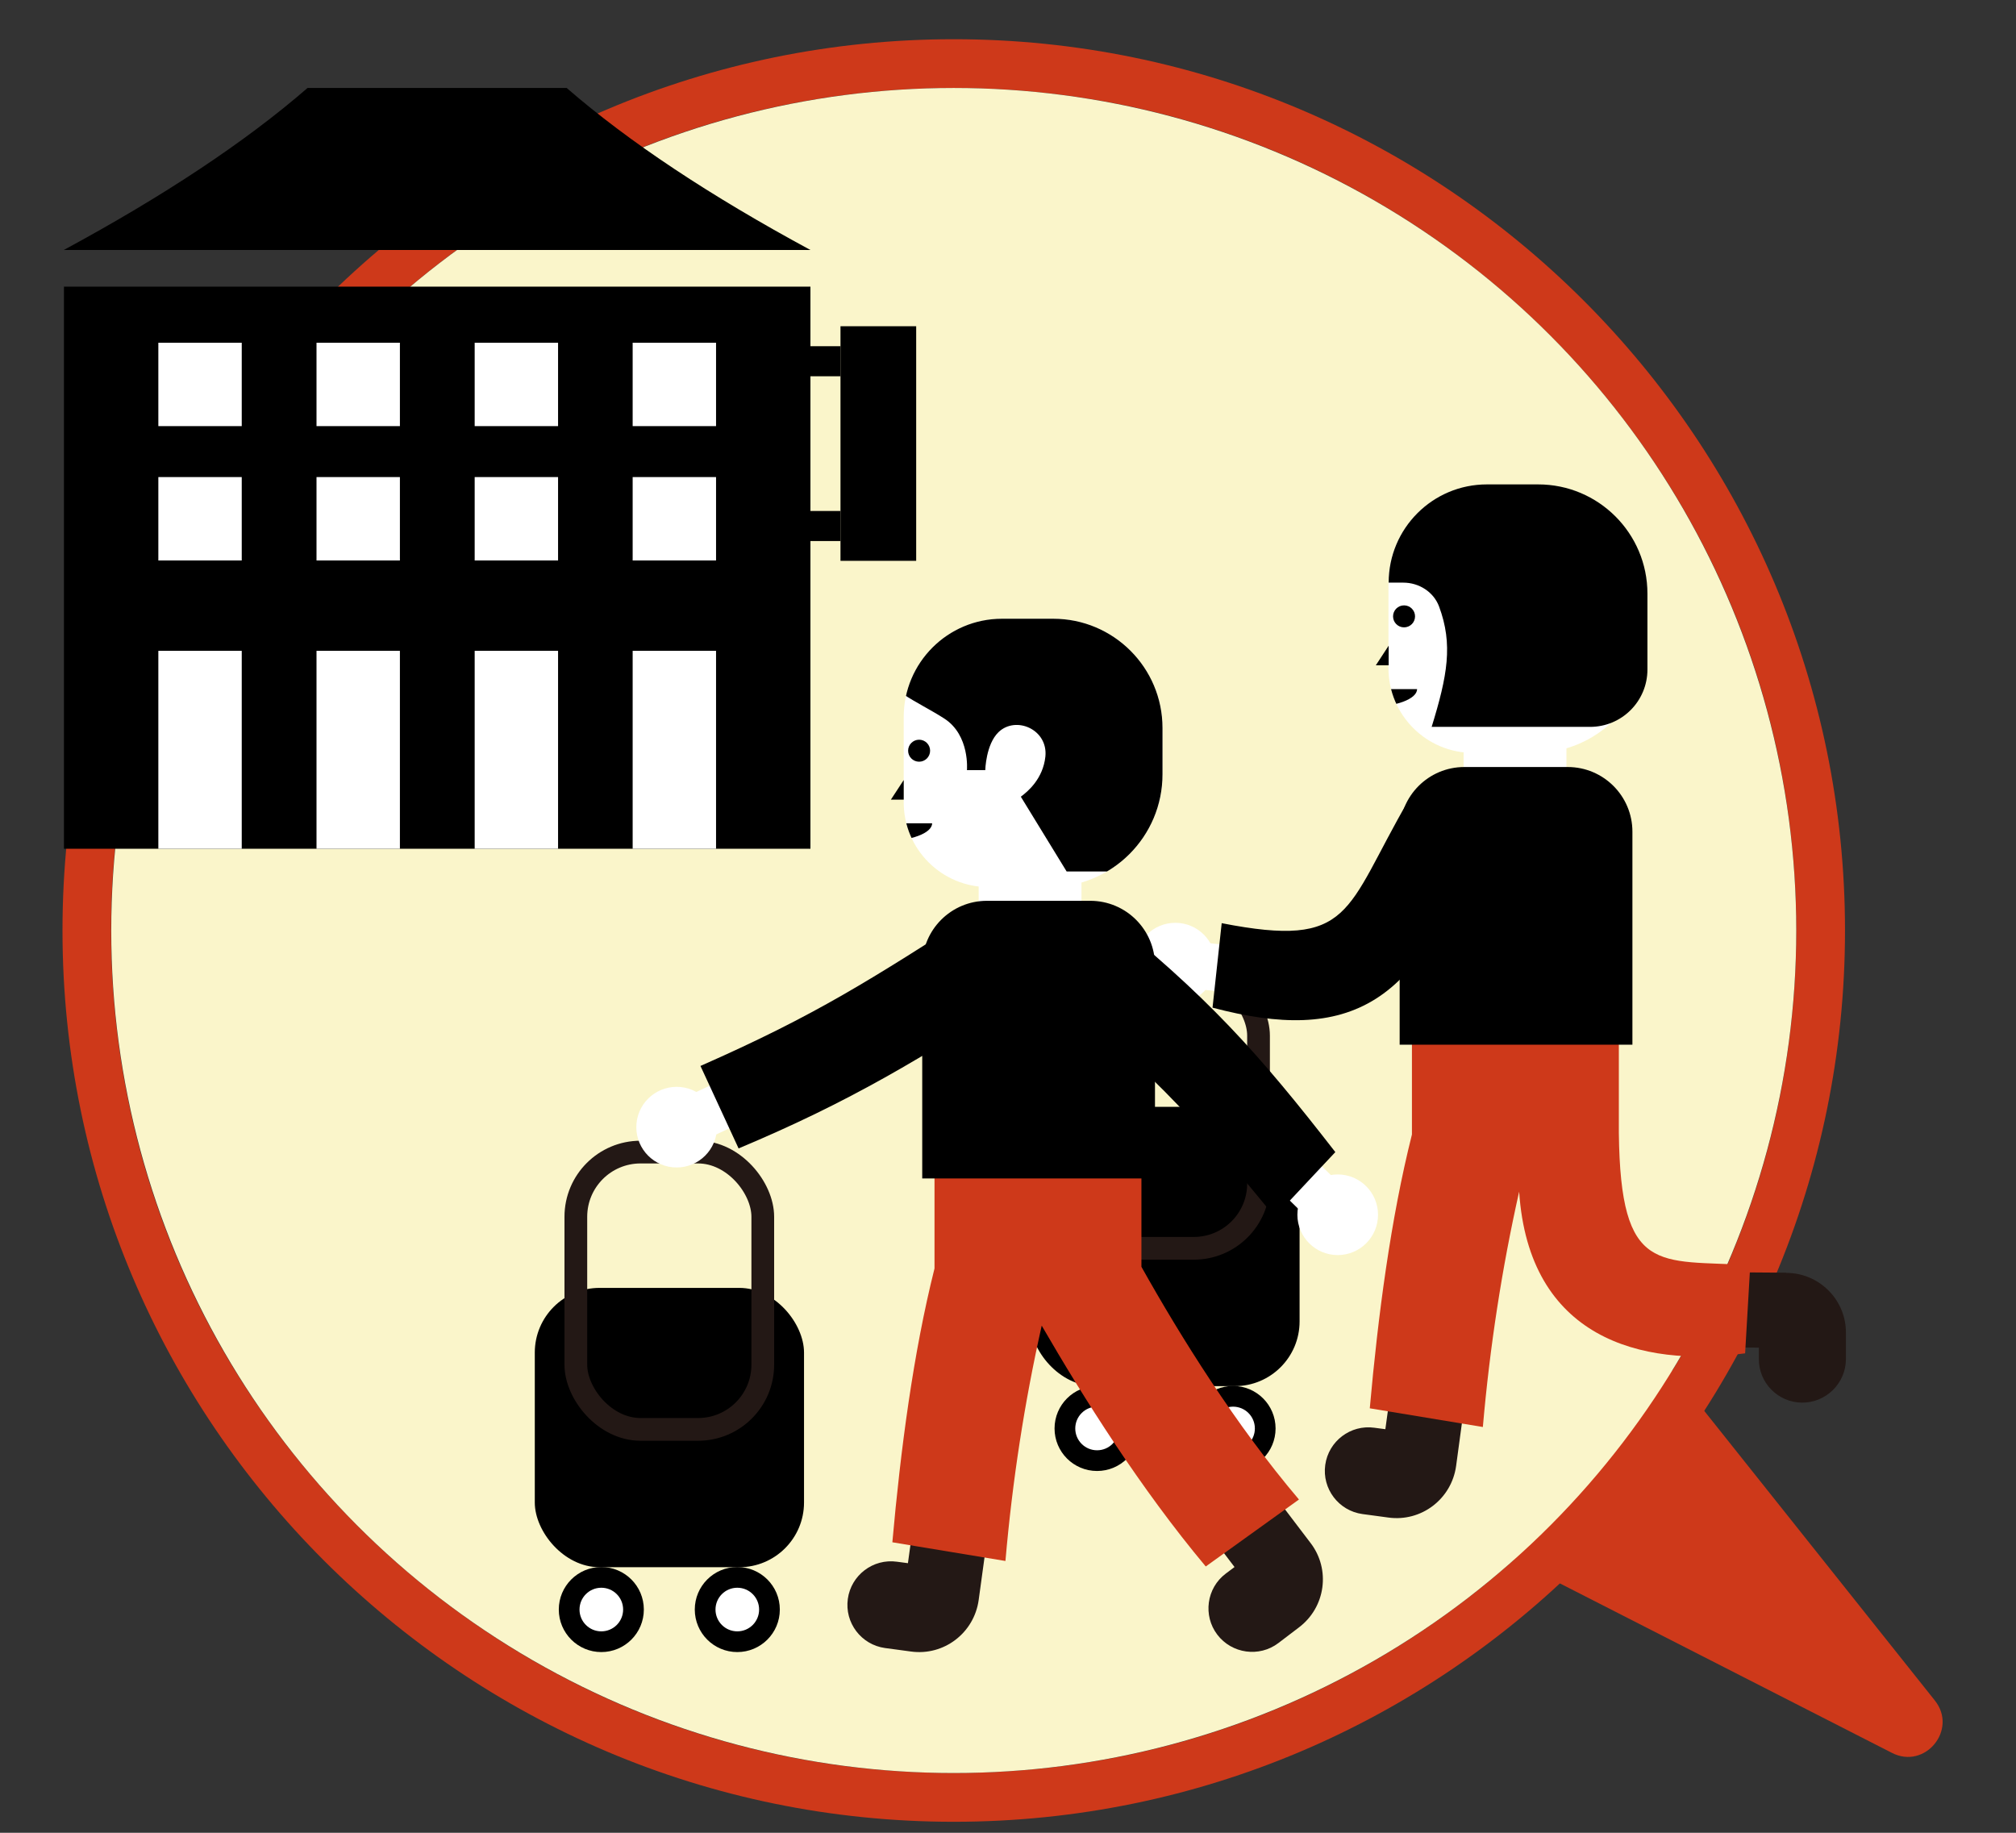 <?xml version="1.0" encoding="UTF-8"?><svg id="_レイヤー_1" xmlns="http://www.w3.org/2000/svg" xmlns:xlink="http://www.w3.org/1999/xlink" viewBox="0 0 110 100"><rect x="0" y="0" width="110" height="100" fill="#333333" stroke="none"/><defs><style>.cls-1{fill:#faf5ca;}.cls-2{fill:none;stroke:#231815;stroke-miterlimit:10;stroke-width:1.24px;}.cls-3{fill:#ce391a;}.cls-4{clip-path:url(#clippath-1);}.cls-5{fill:#231815;}.cls-6{fill:#fff;}.cls-7{clip-path:url(#clippath);}</style><clipPath id="clippath"><path class="cls-6" d="M81.12,26.44h2.8c3.29,0,5.96,2.67,5.96,5.96v2.53c0,3.39-2.75,6.15-6.15,6.15h-3.35c-2.55,0-4.62-2.07-4.62-4.62v-4.66c0-2.96,2.4-5.36,5.36-5.36Z"/></clipPath><clipPath id="clippath-1"><path class="cls-6" d="M54.67,33.76h2.8c3.29,0,5.96,2.67,5.96,5.96v2.53c0,3.39-2.75,6.15-6.15,6.15h-3.35c-2.55,0-4.62-2.07-4.62-4.62v-4.66c0-2.96,2.4-5.36,5.36-5.36Z"/></clipPath></defs><path class="cls-3" d="M89.31,72.36l16.26,20.42c1.27,1.59-.53,3.79-2.34,2.86l-23.57-12.03"/><path class="cls-3" d="M52.04,4.8c25.39,0,45.97,20.58,45.97,45.97s-20.58,45.97-45.97,45.97S6.06,76.16,6.06,50.77,26.65,4.8,52.04,4.8M52.04,2.14C25.22,2.14,3.41,23.96,3.41,50.77s21.81,48.63,48.63,48.63,48.63-21.81,48.63-48.63S78.85,2.14,52.04,2.14h0Z"/><circle class="cls-1" cx="52.04" cy="50.77" r="45.97"/><path d="M23.85,13.64h20.37c-5.46-2.95-9.9-5.89-13.3-8.84h-7.07s-7.07,0-7.07,0c-3.4,2.95-7.84,5.89-13.3,8.84h20.37Z"/><rect x="3.49" y="15.64" width="40.73" height="30.67"/><rect class="cls-6" x="8.64" y="18.7" width="4.55" height="4.55"/><rect class="cls-6" x="17.27" y="18.7" width="4.55" height="4.55"/><rect class="cls-6" x="25.9" y="18.7" width="4.55" height="4.55"/><rect class="cls-6" x="34.52" y="18.7" width="4.55" height="4.55"/><rect class="cls-6" x="8.64" y="26.03" width="4.55" height="4.55"/><rect class="cls-6" x="17.27" y="26.03" width="4.55" height="4.55"/><rect class="cls-6" x="25.9" y="26.03" width="4.55" height="4.55"/><rect class="cls-6" x="34.52" y="26.03" width="4.55" height="4.55"/><rect class="cls-6" x="8.64" y="35.51" width="4.55" height="10.8"/><rect class="cls-6" x="17.27" y="35.51" width="4.55" height="10.8"/><rect class="cls-6" x="25.9" y="35.51" width="4.55" height="10.8"/><rect class="cls-6" x="34.52" y="35.51" width="4.55" height="10.8"/><rect x="45.86" y="17.8" width="4.13" height="12.8"/><rect x="44.22" y="27.88" width="1.64" height="1.64"/><rect x="44.22" y="18.89" width="1.64" height="1.64"/><path class="cls-5" d="M76.13,74.05l-.54,3.93-.6-.08c-1.3-.18-2.5.73-2.68,2.03-.18,1.3.73,2.5,2.03,2.68l.6.08h0l.81.11c1.8.25,3.45-1.01,3.7-2.81l.73-5.39-4.06-.55Z"/><path class="cls-5" d="M97.46,69.44l-5.43-.04-.03,4.1,3.97.03v.6c-.02,1.31,1.04,2.39,2.35,2.4,1.31.01,2.39-1.05,2.4-2.36v-1.41c.03-1.81-1.43-3.3-3.25-3.31Z"/><path class="cls-3" d="M95.5,69.03c-5-.31-7.08.61-7.17-7.22h0v-6.58h-11.29v6.67c-1.16,4.62-1.85,9.89-2.3,14.94l6.17,1.02c.38-4.38,1.04-8.66,1.98-12.84.53,7.96,6.6,9.6,12.33,8.82l.28-4.81Z"/><rect x="56.22" y="60.39" width="14.69" height="15.24" rx="3.53" ry="3.53"/><circle cx="59.86" cy="77.94" r="2.32"/><circle cx="67.28" cy="77.94" r="2.32"/><circle class="cls-6" cx="59.86" cy="77.94" r="1.19"/><circle class="cls-6" cx="67.28" cy="77.94" r="1.19"/><rect class="cls-2" x="58.47" y="52.98" width="10.2" height="15.13" rx="3.53" ry="3.53"/><rect class="cls-6" x="79.86" y="39.65" width="5.61" height="3.16"/><path class="cls-6" d="M81.12,26.44h2.8c3.29,0,5.96,2.67,5.96,5.96v2.53c0,3.39-2.75,6.15-6.15,6.15h-3.35c-2.55,0-4.62-2.07-4.62-4.62v-4.66c0-2.96,2.4-5.36,5.36-5.36Z"/><g class="cls-7"><path d="M72.14,37.6c0,.54,1.16.97,2.59.97s2.59-.43,2.59-.97h-5.18Z"/><circle cx="76.61" cy="33.63" r=".6"/></g><polygon points="75.77 35.23 75.07 36.3 75.77 36.3 75.77 35.23"/><path d="M79.89,41.85h5.65c1.95,0,3.53,1.58,3.53,3.53v11.62h-12.7v-11.62c0-1.95,1.58-3.53,3.53-3.53Z"/><circle class="cls-6" cx="64.13" cy="52.55" r="2.2"/><rect class="cls-6" x="65.62" y="51.19" width="2.56" height="3.33" transform="translate(7.15 113.67) rotate(-83.82)"/><path d="M80.65,45.1l-3.8-1.43c-3.5,6.04-3.02,8.1-10.19,6.7l-.5,4.61c7.38,1.95,11.53.06,14.49-9.87Z"/><path d="M78.11,39.68c.87-2.82,1.18-4.52.41-6.59-.3-.8-1.1-1.3-1.95-1.3h-.8c0-2.96,2.4-5.36,5.36-5.36h2.8c3.29,0,5.96,2.67,5.96,5.96v4.14c0,1.73-1.4,3.13-3.13,3.13h-8.64Z"/><path class="cls-5" d="M54.14,81.91l-4.06-.55-.54,3.93-.6-.08c-1.3-.18-2.5.73-2.68,2.03-.18,1.3.73,2.5,2.03,2.68l.6.08h0l.81.11c1.8.25,3.45-1.01,3.7-2.81l.2-1.46h0l.54-3.93Z"/><path class="cls-5" d="M71.51,84.19l-.89-1.17h0l-2.4-3.16-3.26,2.48,2.4,3.16-.48.36c-1.05.79-1.25,2.29-.46,3.33s2.29,1.25,3.33.46l1.13-.86c1.45-1.1,1.73-3.16.63-4.6Z"/><path class="cls-3" d="M70.87,81.81c-3.47-4.09-6.46-8.89-8.59-12.69h0v-6.58h-11.29v6.67c-1.16,4.62-1.85,9.89-2.3,14.94l6.17,1.02c.38-4.38,1.04-8.66,1.98-12.84,2.28,3.94,5.4,8.9,8.95,13.14l5.08-3.65Z"/><circle class="cls-6" cx="72.99" cy="66.28" r="2.2"/><rect class="cls-6" x="69.72" y="62.66" width="2.56" height="3.33" transform="translate(-24.63 70.05) rotate(-45.6)"/><rect class="cls-6" x="53.4" y="46.98" width="5.61" height="3.16"/><path class="cls-6" d="M54.67,33.76h2.8c3.29,0,5.96,2.67,5.96,5.96v2.53c0,3.39-2.75,6.15-6.15,6.15h-3.35c-2.55,0-4.62-2.07-4.62-4.62v-4.66c0-2.96,2.4-5.36,5.36-5.36Z"/><g class="cls-4"><path d="M47.96,36.23c.13,1.3,2.17,2.07,3.57,2.98,1.4.91,1.23,2.81,1.23,2.81h1s.03-1.4.72-2.07c.94-.91,2.71-.16,2.56,1.33-.13,1.21-.95,1.9-1.34,2.19l2.5,4.08h3.55l5.83-2.8-.81-8.43-3.61-4.43-7.98-2.15-7.19,6.49Z"/><path d="M45.68,44.92c0,.54,1.16.97,2.59.97s2.59-.43,2.59-.97h-5.18Z"/><circle cx="50.15" cy="40.96" r=".6"/></g><polygon points="49.31 42.56 48.61 43.63 49.31 43.63 49.31 42.56"/><path d="M53.84,49.15h5.65c1.95,0,3.53,1.58,3.53,3.53v11.62h-12.7v-11.62c0-1.95,1.58-3.53,3.53-3.53Z"/><path d="M59.92,49.57l-3.03,4.1c5.58,4.48,8.04,7.05,12.66,12.72l3.31-3.53c-4.14-5.33-6.96-8.53-12.94-13.29Z"/><rect x="29.18" y="70.27" width="14.69" height="15.24" rx="3.53" ry="3.53"/><circle cx="32.81" cy="87.82" r="2.32"/><circle cx="40.23" cy="87.82" r="2.32"/><circle class="cls-6" cx="32.81" cy="87.82" r="1.19"/><circle class="cls-6" cx="40.23" cy="87.82" r="1.19"/><rect class="cls-2" x="31.42" y="62.86" width="10.2" height="15.13" rx="3.53" ry="3.53"/><circle class="cls-6" cx="36.92" cy="61.5" r="2.2"/><rect class="cls-6" x="38.17" y="58.65" width="2.56" height="3.33" transform="translate(1.63 121.66) rotate(-115.16)"/><path d="M56.21,53.94l-2.89-4.2c-5.82,3.71-8.72,5.61-15.1,8.42l2.08,4.5c6.12-2.57,9.84-4.83,15.91-8.72Z"/></svg>